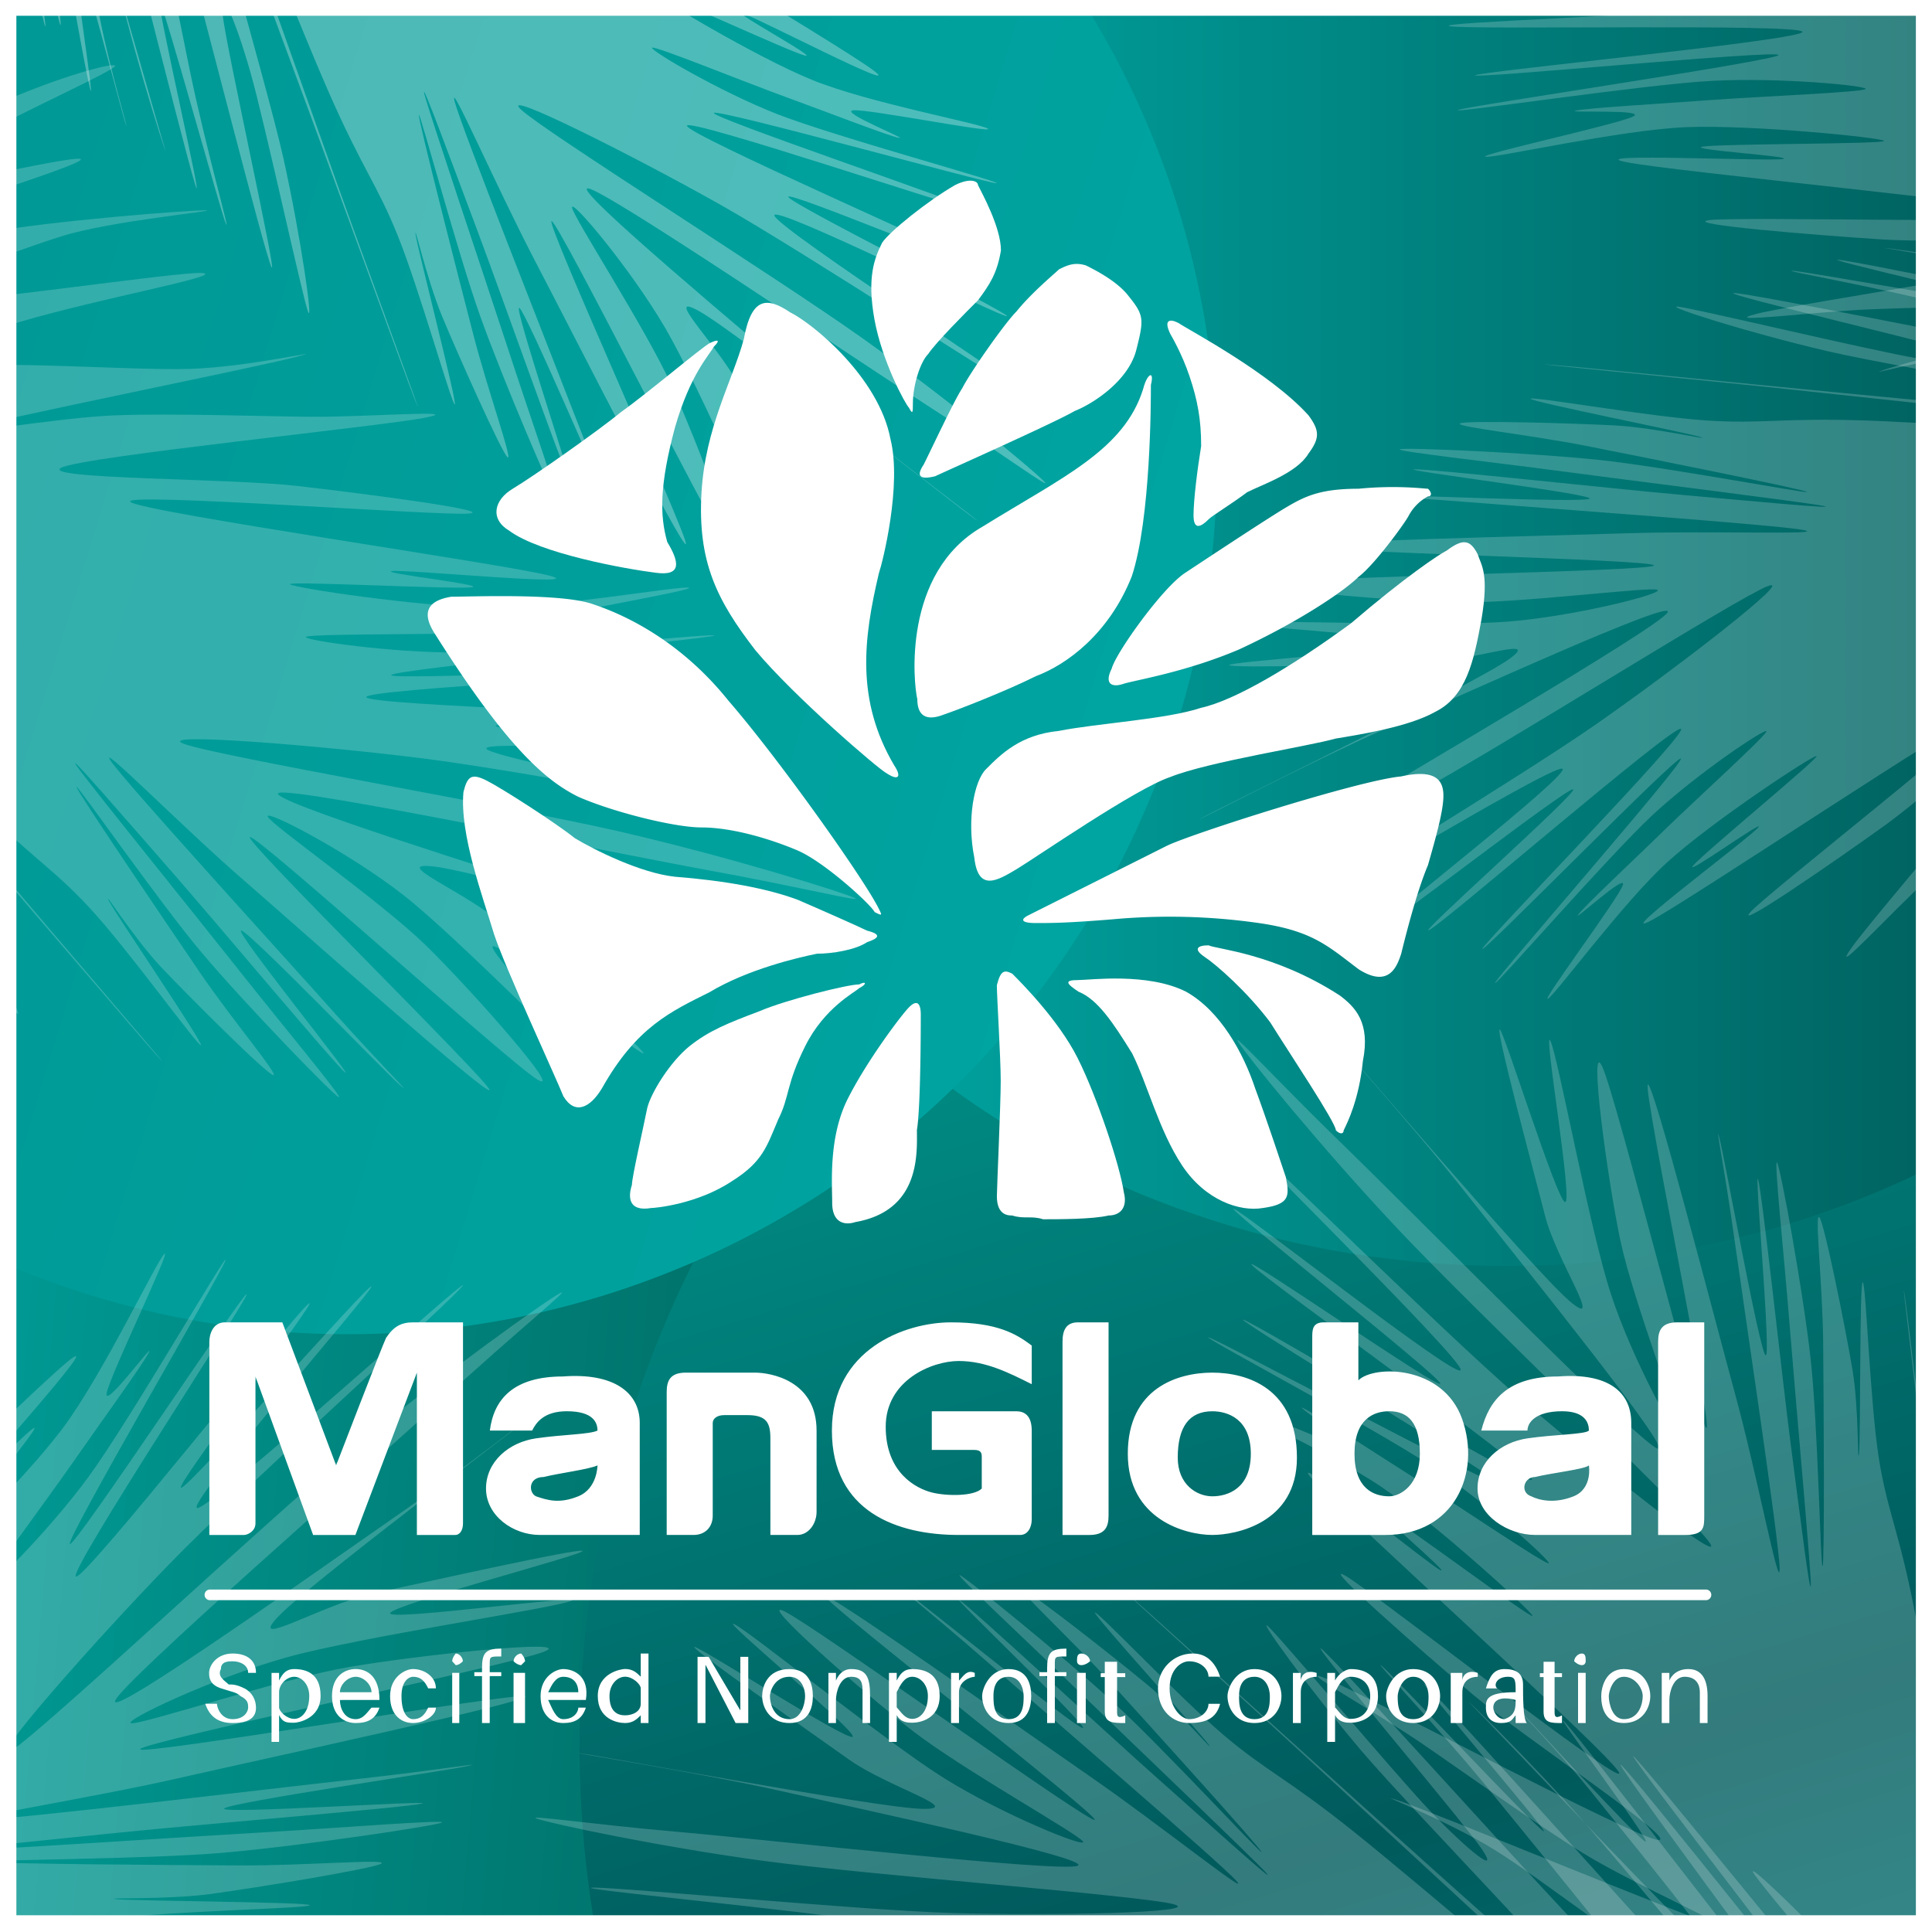 <svg xmlns="http://www.w3.org/2000/svg" width="100" height="100"><defs><linearGradient id="a" x1="-77.096" x2="162.13" y1="51.305" y2="30.848" gradientTransform="matrix(.353 0 0 -.353 0 100.021)" gradientUnits="userSpaceOnUse"><stop offset="0" style="stop-color:#00b4b0;stop-opacity:1"/><stop offset="1" style="stop-color:#005c53;stop-opacity:1"/></linearGradient><linearGradient id="b" x1="442.94" x2="45.418" y1="-617.68" y2="672.61" gradientTransform="matrix(.353 0 0 -.353 0 100.021)" gradientUnits="userSpaceOnUse"><stop offset="0" style="stop-color:#00afa0;stop-opacity:1"/><stop offset=".167" style="stop-color:#005a5c;stop-opacity:1"/><stop offset=".333" style="stop-color:#00b4b0;stop-opacity:1"/><stop offset=".5" style="stop-color:#005a5c;stop-opacity:1"/><stop offset=".667" style="stop-color:#00afa0;stop-opacity:1"/><stop offset=".833" style="stop-color:#005a5c;stop-opacity:1"/><stop offset="1" style="stop-color:#00b4b0;stop-opacity:1"/></linearGradient><linearGradient id="c" x1="-174.96" x2="353.04" y1="220.38" y2="220.38" gradientTransform="matrix(.353 0 0 -.353 0 100.021)" gradientUnits="userSpaceOnUse"><stop offset="0" style="stop-color:#005a58;stop-opacity:1"/><stop offset=".09" style="stop-color:#005a58;stop-opacity:1"/><stop offset=".5" style="stop-color:#00b4b0;stop-opacity:1"/><stop offset=".91" style="stop-color:#005a58;stop-opacity:1"/><stop offset="1" style="stop-color:#005a58;stop-opacity:1"/></linearGradient><linearGradient id="d" x1="-315.07" x2="417.01" y1="327.04" y2="103.71" gradientTransform="matrix(.353 0 0 -.353 0 100.021)" gradientUnits="userSpaceOnUse"><stop offset="0" style="stop-color:#008582;stop-opacity:1"/><stop offset="1" style="stop-color:#00b4b0;stop-opacity:1"/></linearGradient></defs><path d="M0 0h100v100H0z" style="fill:#fff;fill-opacity:1;stroke:none"/><path d="M38.04 64.566c10.73 11.793 9.105 30.739-3.618 42.317-12.727 11.578-31.738 11.406-42.469-.387-10.726-11.793-9.105-30.738 3.621-42.316 12.727-11.578 31.739-11.403 42.465.386Zm0 0" style="stroke:none;fill-rule:evenodd;fill:url(#a)"/><path d="M36.52 64.09c14.492-27.399 48.453-37.863 75.855-23.371 27.398 14.496 37.86 48.457 23.367 75.855-14.492 27.403-48.453 37.864-75.855 23.371C32.488 125.453 22.023 91.488 36.52 64.09Zm0 0" style="stroke:none;fill-rule:evenodd;fill:url(#b)"/><path d="M31.406 22.285c0-23.879 20.848-43.238 46.563-43.238 25.715 0 46.558 19.36 46.558 43.238 0 23.88-20.843 43.238-46.558 43.238S31.406 46.164 31.406 22.285Zm0 0" style="stroke:none;fill-rule:evenodd;fill:url(#c)"/><path d="M4.848 67.09c-23.77-7.254-37.16-32.399-29.907-56.168 7.25-23.77 32.399-37.16 56.168-29.91C54.88-11.734 68.27 13.41 61.016 37.18c-7.25 23.77-32.399 37.16-56.168 29.91Zm0 0" style="stroke:none;fill-rule:evenodd;fill:url(#d)"/><path d="M-37.3 15.203C-33.81 10.926-12.767 3.918-9.103 2.48c3.665-1.44-4.578 2.88-6.21 4.082-1.633 1.211-5.899 3.266-3.586 3.165 2.312-.098 17.117-4.133 17.457-3.747.336.383-13.52 5.067-15.434 6.047-1.91.985 1.16.965 3.96-.148 2.802-1.11 9.692-5.11 12.837-6.516 3.144-1.41 6.195-2.215 6.031-1.933-.16.277-5.176 2.55-7 3.605-1.828 1.05-4.82 2.488-3.957 2.703.863.211 9.969-2.008 9.137-1.425-.836.585-11.535 3.828-14.137 4.921-2.598 1.098-2.973 1.848-1.469 1.657 1.5-.192 6.793-2.145 10.48-2.809 3.692-.668 10.966-1.223 11.661-1.195.695.023-4.984.55-7.484 1.343-2.497.786-8.735 3.067-7.508 3.387 1.222.32 13.96-1.652 14.863-1.48.899.172-5.32 1.297-9.469 2.511-4.148 1.223-14.629 4.399-15.422 4.793-.793.399 6.633-2.023 10.66-2.414 4.028-.39 10.329.157 13.508.067 3.176-.094 7.493-1.149 5.551-.63-1.941.524-15.637 3.259-17.203 3.763-1.566.503 4.8-.622 7.805-.73 3.004-.11 7.547.054 10.222.077 2.68.016 8.008-.394 5.836.043-2.172.442-17.746 2.008-18.859 2.594-1.113.59 8.656.543 12.172.937 3.52.399 10.355 1.293 8.926 1.434-1.43.137-18.2-1.129-17.504-.598.699.54 19.43 3.215 21.683 3.813 2.258.594-7.484-.34-8.156-.238-.672.097 5 .726 4.117.84-.879.113-9.527-.333-9.398-.16.133.179 6.738 1.175 10.18 1.202 3.44.032 10.011-1.136 10.468-1.023.457.113-6.93 1.344-7.73 1.71-.797.36 3.597.34 2.937.45-.66.11-4.394.137-6.902.203-2.504.067-8.094.028-8.129.192-.039.168 4.379.816 7.902.8 3.52-.011 13.805-1.062 13.223-.87-.578.195-16.543 1.745-16.707 2.038-.16.293 15.953-.48 15.738-.289-.215.196-17.222 1.004-17.027 1.438.195.433 17.082.91 18.2 1.164 1.116.25-11.9.016-11.493.332.406.32 14.012 1.371 13.93 1.562-.082.2-14.82-.957-14.418-.386.406.57 17.383 3.738 16.843 3.82-.535.086-14.652-2.64-20.07-3.32-5.414-.68-14.086-1.383-12.422-.758 1.664.625 16.633 3.184 22.407 4.504 5.777 1.328 11.5 3.12 12.253 3.449.754.332-2.765-.547-7.722-1.45-4.957-.902-20.965-4.23-22.016-3.972-1.047.254 11.309 4.09 15.723 5.52 4.414 1.43 12.047 3.351 10.77 3.062-1.282-.281-15.946-4.46-18.442-4.762-2.492-.3 1.668 1.34 3.469 2.946 1.8 1.613 7.41 6.523 7.336 6.722-.079.192-7.371-5.707-7.793-5.543-.418.165 6.05 6.958 5.277 6.512-.777-.441-7.11-6.972-9.93-9.18-2.82-2.199-7.199-4.476-7-4.039.196.434 5.856 4.391 8.18 6.657 2.324 2.265 7.277 7.875 5.762 6.941-1.516-.934-14.453-12.633-14.864-12.543-.41.09 12.446 12.715 12.399 13.09-.05.375-9.426-7.992-12.695-10.832-3.266-2.836-7.672-7.32-6.903-6.191.77 1.132 9.035 10.187 11.528 12.984 2.492 2.793 4.23 4.484 3.433 3.785-.797-.703-7.734-7.89-8.21-8-.473-.11 5.964 7.848 5.366 7.344-.597-.508-6.629-7.715-8.945-10.363-2.32-2.649-5.527-6.36-4.957-5.524.57.84 6.11 7.684 8.371 10.543 2.262 2.863 5.512 6.758 5.203 6.621-.304-.133-4.785-4.75-7.047-7.426-2.261-2.675-6.5-8.789-6.52-8.625-.023.16 4.692 7.118 6.388 9.606 1.695 2.48 4.128 5.355 3.793 5.308-.34-.05-4.399-4.101-5.817-5.605-1.418-1.504-3.039-4.098-2.691-3.418.343.672 4.93 7.41 4.765 7.473-.16.066-3.765-4.953-5.746-7.09-1.976-2.137-2.96-2.531-6.117-5.727-3.152-3.195-12.898-13.902-12.805-13.449.094.453 9.649 11.703 13.375 16.16 3.723 4.461 10.895 12.742 8.965 10.59-1.926-2.148-18.71-21.957-20.535-23.48-1.824-1.52 7.375 10.796 9.594 14.347 2.222 3.555 4.254 7.574 3.722 6.973-.53-.594-5.351-8.43-6.902-10.559-1.55-2.133-3.098-3.738-2.398-2.222.699 1.515 7.238 11.941 6.586 11.32-.649-.621-7.868-11.371-10.489-15.05-2.617-3.677-5.714-8.204-5.226-7.032.492 1.176 6.07 10.598 8.16 14.078 2.09 3.477 4.828 7.242 4.379 6.79-.453-.454-6.692-9.274-7.082-9.505-.39-.222 6.086 9.91 4.738 8.137C-8.73 46.602-17.41 33.55-20.21 29.586c-2.805-3.969-4.91-6.785-3.984-5.004.925 1.777 7.113 11.914 9.539 15.68 2.422 3.761 5.953 8.156 5 6.898-.95-1.258-9.785-13.613-10.711-14.453-.926-.836 3.773 7.059 5.156 9.422 1.379 2.36 3.535 5.23 3.121 4.734-.414-.496-5.152-7.472-5.617-7.715-.465-.242 4.453 8.93 2.832 6.274-1.625-2.656-12.176-21.86-12.57-22.215-.395-.355 10.258 19.676 10.207 20.078-.051.399-10.383-17.738-10.52-17.672-.137.059 9.871 17.965 9.7 18.043-.169.07-8.614-14.422-10.723-17.582-2.114-3.16-2.844-3.203-1.942-1.387.903 1.817 7.243 11.711 7.352 12.286.11.574-4.379-5.211-6.703-8.844-2.32-3.625-10.723-8.652-7.227-12.926Zm0 0" style="stroke:none;fill-rule:evenodd;fill:#fff;fill-opacity:.2"/><path d="M-6.27-32.379c4.086-2.93 23.68-2.61 27.153-2.766 3.472-.152-4.625 1.23-6.32 1.844-1.7.61-5.84 1.153-3.868 1.832 1.973.684 15.524 1.766 15.707 2.25.184.477-12.742.332-14.617.637-1.87.305.723 1.312 3.38 1.184 2.651-.13 9.526-1.66 12.554-1.957 3.023-.301 5.804-.047 5.593.168-.21.21-5.039.714-6.859 1.109-1.82.398-4.726.781-4.055 1.273.668.496 8.934 1.41 8.075 1.696-.856.277-10.735-.192-13.22-.012-2.483.18-3 .777-1.683 1.094 1.32.316 6.297.222 9.582.812 3.29.598 9.563 2.504 10.141 2.762.582.254-4.344-1.137-6.66-1.219-2.317-.082-8.18.02-7.23.738.945.715 12.202 3.09 12.913 3.555.711.469-4.824-.535-8.644-.758-3.82-.218-13.5-.68-14.274-.566-.773.117 6.13.281 9.625 1.25 3.5.973 8.66 3.617 11.364 4.59 2.699.972 6.617 1.406 4.843 1.258-1.773-.149-14.042-2.114-15.496-2.157-1.457-.039 4.207 1.016 6.77 1.914 2.562.903 6.344 2.586 8.594 3.5 2.25.914 6.847 2.301 4.902 2-1.945-.304-15.484-4.02-16.582-3.828-1.094.196 7.148 3.422 10.008 4.977C38.28-3.645 43.8-.492 42.562-.836c-1.242-.348-15.03-7.18-14.59-6.434.446.747 15.512 9.594 17.25 10.922 1.743 1.32-6.214-2.836-6.804-2.965-.594-.125 4.016 2.375 3.242 2.188-.77-.184-7.937-3.512-7.875-3.297.063.211 5.36 3.383 8.254 4.559 2.89 1.183 8.742 2.261 9.094 2.523.355.266-6.2-1.027-6.969-.95-.766.08 2.941 1.54 2.356 1.423-.586-.117-3.739-1.344-5.872-2.121-2.125-.774-6.824-2.684-6.898-2.54-.078.15 3.473 2.25 6.441 3.419 2.97 1.168 11.914 3.597 11.375 3.59-.539-.008-14.406-3.864-14.617-3.637-.215.226 13.567 4.883 13.332 4.996-.23.11-14.773-4.809-14.726-4.328.05.484 14.144 6.597 15.02 7.215.874.613-10.028-3.97-9.77-3.528.258.438 11.437 6 11.316 6.164-.121.164-12.23-5.886-12.039-5.203.188.688 13.645 9.41 13.172 9.313-.477-.102-11.645-7.446-16.024-9.91-4.382-2.47-11.5-6.047-10.261-4.891 1.234 1.156 13.16 8.625 17.668 11.832 4.515 3.207 8.855 6.84 9.402 7.41.547.574-2.18-1.445-6.117-3.977C43.988 18.41 31.39 9.852 30.438 9.75c-.954-.105 8.433 7.71 11.769 10.563 3.34 2.855 9.258 7.25 8.254 6.55-1-.699-12.238-9.625-14.262-10.75-2.02-1.125 1.051 1.84 2.137 3.992 1.086 2.149 4.5 8.743 4.383 8.903-.117.164-4.688-7.942-5.082-7.93-.395.02 3.242 8.707 2.707 8.024-.54-.688-4.13-9.079-5.918-12.137-1.79-3.059-4.867-6.711-4.817-6.227.047.485 3.762 6.18 5.114 9.133 1.351 2.95 4.027 9.996 3.004 8.59-1.032-1.402-8.805-16.965-9.176-17.016-.371-.05 7.094 16.371 6.953 16.715-.145.344-5.813-10.828-7.805-14.644-1.996-3.82-4.512-9.602-4.164-8.258.348 1.344 4.89 12.8 6.246 16.324 1.356 3.516 2.367 5.723 1.883 4.781-.484-.937-4.41-10.164-4.781-10.425-.371-.266 2.93 9.527 2.562 8.843-.37-.683-3.527-9.625-4.773-12.941-1.246-3.317-2.957-7.953-2.703-6.957.258.988 3.097 9.418 4.242 12.918 1.14 3.504 2.84 8.328 2.617 8.097-.223-.23-2.765-6.164-3.957-9.488C23.68 13.082 21.742 5.8 21.68 5.945c-.063.153 2.05 8.407 2.816 11.36.766 2.953 2.05 6.527 1.781 6.367-.273-.164-2.613-5.406-3.406-7.328-.793-1.918-1.465-4.946-1.355-4.18.113.762 2.175 8.762 2.023 8.77-.156.003-1.852-6.02-2.95-8.735-1.093-2.71-1.82-3.418-3.624-7.543-1.805-4.125-7.156-17.66-7.2-17.195-.038.465 5.008 14.465 6.954 19.988 1.945 5.528 5.781 15.88 4.73 13.168-1.054-2.707-9.906-27.344-11.035-29.414-1.129-2.074 3.332 12.832 4.254 16.985.922 4.156 1.559 8.69 1.273 7.94-.285-.753-2.257-9.886-2.996-12.448-.734-2.567-1.61-4.63-1.425-2.938.183 1.688 2.906 13.887 2.527 13.07C13.664 13 10.453.267 9.227-4.145c-1.223-4.41-2.625-9.789-2.528-8.496.102 1.29 2.285 12.204 3.117 16.243.832 4.039 2.137 8.562 1.875 7.98C11.434 11 8.531.442 8.266.09c-.27-.348 2.48 11.55 1.816 9.394-.66-2.156-4.492-17.59-5.793-22.336-1.305-4.742-2.324-8.152-2.02-6.136.305 2.02 2.813 13.82 3.852 18.242 1.035 4.426 2.836 9.828 2.371 8.3-.465-1.527-4.61-16.343-5.164-17.46C2.77-11.02 4.621-1.867 5.152.859 5.687 3.586 6.738 7.07 6.52 6.453c-.22-.617-2.344-8.898-2.672-9.285-.328-.387 1.367 10.062.71 6.969-.66-3.094-4.425-25.059-4.66-25.532C-.34-21.867 3.29.925 3.137 1.293c-.149.367-4.012-20.496-4.145-20.484-.129.011 3.52 20.55 3.356 20.562-.164.02-3.407-16.723-4.34-20.46-.938-3.743-1.54-4.028-1.266-1.985C-2.984-19.027-.28-7.402-.344-6.816c-.062.586-2.297-6.473-3.285-10.73-.988-4.263-6.726-11.9-2.64-14.833Zm0 0" style="stroke:none;fill-rule:evenodd;fill:#fff;fill-opacity:.302"/><path d="M114.434 125.23c-5.282 1.61-26.664-4.265-30.512-5.105-3.844-.844 5.406.152 7.433.059 2.028-.098 6.715.566 4.739-.637-1.973-1.203-16.524-6.082-16.59-6.59-.067-.508 14.05 3.305 16.187 3.55 2.137.247-.43-1.445-3.375-2.077-2.945-.633-10.894-1.14-14.293-1.72-3.394-.577-6.375-1.605-6.085-1.75.289-.14 5.718.759 7.824.9 2.105.144 5.39.613 4.793-.047-.602-.657-9.403-3.876-8.387-3.899 1.016-.02 11.71 3.234 14.484 3.77 2.77.535 3.5.12 2.141-.555-1.356-.676-6.836-2-10.273-3.496-3.438-1.496-9.79-5.082-10.356-5.488-.562-.407 4.453 2.308 6.969 3.043 2.515.734 8.965 2.308 8.125 1.359-.84-.945-12.524-6.39-13.176-7.035-.652-.64 5.14 1.883 9.266 3.175 4.125 1.297 14.601 4.481 15.484 4.594.879.114-6.637-2.004-10.203-3.918-3.567-1.914-8.5-5.879-11.192-7.566-2.69-1.692-6.867-3.215-4.96-2.57 1.906.648 14.808 5.992 16.386 6.445 1.586.45-4.336-2.152-6.89-3.734-2.559-1.579-6.246-4.243-8.457-5.75-2.211-1.504-6.871-4.126-4.82-3.282 2.05.84 15.863 8.2 17.113 8.328 1.254.133-6.891-5.261-9.598-7.546-2.703-2.286-7.883-6.833-6.617-6.153 1.265.68 14.496 11.059 14.215 10.227-.282-.832-14.36-13.477-15.903-15.223-1.543-1.75 6.031 4.441 6.649 4.734.613.29-3.754-3.386-2.957-2.992.793.395 7.734 5.574 7.726 5.36-.015-.22-4.949-4.723-7.793-6.66-2.844-1.938-8.957-4.622-9.27-4.97-.316-.347 6.509 2.735 7.372 2.88.863.144-2.797-2.29-2.188-2.012.61.277 3.73 2.332 5.848 3.672 2.117 1.336 6.742 4.476 6.867 4.36.121-.114-3.191-3.11-6.125-5.06-2.93-1.949-12.062-6.788-11.472-6.628.585.16 14.718 7.746 15.015 7.593.293-.152-13.523-8.472-13.238-8.511.285-.04 14.87 8.746 14.95 8.277.073-.469-13.688-10.262-14.478-11.09-.792-.828 9.899 6.602 9.735 6.113-.164-.488-10.883-8.93-10.707-9.043.18-.12 11.781 9.04 11.765 8.336-.02-.699-12.367-12.77-11.875-12.543.497.23 10.711 10.348 14.833 13.922 4.124 3.578 10.94 8.985 9.902 7.54-1.031-1.446-12.05-11.891-16.113-16.204-4.063-4.316-7.825-8.984-8.262-9.68-.445-.699 1.992 1.989 5.605 5.497 3.618 3.508 15.075 15.18 16.09 15.547 1.012.37-7.125-9.688-9.996-13.332-2.875-3.645-8.152-9.48-7.246-8.536.902.946 10.77 12.575 12.676 14.215 1.902 1.64-.645-2.039-1.242-4.379-.602-2.343-2.536-9.543-2.36-9.664.172-.12 2.95 8.844 3.39 8.938.438.097-1.16-9.145-.76-8.348.394.8 2.026 9.75 3.148 13.152 1.12 3.403 3.492 7.727 3.57 7.254.078-.468-2.426-6.906-3.098-10.082-.672-3.18-1.668-10.593-.93-8.976.743 1.62 4.985 18.539 5.38 18.691.394.153-3.278-17.488-3.028-17.773.254-.285 3.39 11.886 4.531 16.058 1.137 4.176 2.305 10.36 2.293 8.989-.015-1.368-1.843-13.493-2.363-17.204-.52-3.707-1.02-6.082-.75-5.054.273 1.023 2.043 10.86 2.379 11.215.332.355-.598-9.836-.379-9.09.219.75 1.223 10.101 1.672 13.59.457 3.488 1.058 8.359 1.055 7.347-.012-1.015-.809-9.785-1.098-13.418-.29-3.636-.828-8.683-.649-8.402.184.285 1.34 6.617 1.73 10.098.392 3.48.517 10.918.626 10.793.11-.121.059-8.524.031-11.536-.027-3.007-.453-6.746-.203-6.523.254.23 1.379 5.855 1.719 7.895.344 2.039.25 5.093.34 4.34.086-.755.02-8.903.191-8.868.172.04.375 6.215.832 9.09.457 2.879 1.059 3.754 1.899 8.164.843 4.41 2.992 18.73 3.164 18.3.175-.429-1.508-15.093-2.125-20.87-.614-5.778-1.973-16.649-1.567-13.79.41 2.86 3.344 28.66 4.012 30.938.668 2.281-.129-13.074.008-17.261.129-4.188.672-8.657.781-7.868.11.793-.238 9.985-.137 12.618.102 2.632.496 4.832.758 3.183.266-1.648.629-13.953.82-13.074.196.879.22 13.824.348 18.34.129 4.515.188 10 .434 8.754.246-1.25.851-12.188 1.046-16.239.2-4.054.016-8.703.137-8.078.125.625.406 11.43.606 11.836.195.406.449-11.62.582-9.394.133 2.226.093 17.898.218 22.754.122 4.855.305 8.37.524 6.378.223-1.996.715-13.863.793-18.34.078-4.476-.41-10.093-.32-8.519.09 1.578.562 16.762.863 17.973.305 1.21.793-7.969.957-10.696.168-2.73-.031-6.316.035-5.675.07.644.129 9.082.383 9.539.25.457 1.262-9.899 1.137-6.79-.133 3.11-2.04 24.938-1.91 25.454.128.515 2.417-22.059 2.68-22.364.269-.304-1.231 20.516-1.083 20.54.148.027 1.785-20.422 1.973-20.391.183.031-.864 16.777-.864 20.578-.003 3.8.582 4.242.84 2.23.262-2.011.496-13.761.727-14.3.226-.54.738 6.77.652 11.078-.09 4.305 4.102 13.156-1.183 14.765Zm0 0" style="stroke:none;fill-rule:evenodd;fill:#fff;fill-opacity:.2"/><path d="M107.883 116.754c-2.25 4.5-19.746 13.344-22.746 15.098-3.004 1.753 3.523-3.243 4.738-4.575 1.219-1.332 4.629-3.742 2.566-3.425-2.062.316-14.562 5.668-14.945 5.328-.387-.34 11.121-6.23 12.633-7.375 1.52-1.14-1.246-.825-3.535.527-2.29 1.352-7.664 5.906-10.203 7.578-2.536 1.676-5.114 2.75-5.028 2.461.086-.285 4.13-2.98 5.555-4.18 1.426-1.199 3.82-2.89 2.996-3.015-.824-.125-8.566 2.91-7.937 2.265.625-.648 9.593-4.832 11.707-6.148 2.113-1.316 2.293-2.086.98-1.754-1.316.332-5.676 2.738-8.863 3.742-3.188 1.004-9.63 2.242-10.258 2.285-.633.043 4.375-1.02 6.46-2.027 2.087-1.008 7.231-3.828 6.06-4.02-1.172-.195-12.243 2.95-13.09 2.868-.844-.082 4.523-1.774 8.007-3.356 3.48-1.586 12.262-5.687 12.895-6.148.633-.465-5.555 2.61-9.102 3.379-3.55.765-9.347.836-12.191 1.23-2.848.395-6.516 1.836-4.875 1.14 1.64-.695 13.414-4.667 14.719-5.312 1.304-.64-4.196 1.07-6.883 1.465-2.688.395-6.816.668-9.234.906-2.418.235-7.133 1.153-5.274.512 1.867-.637 15.578-3.656 16.461-4.336.879-.68-7.918.305-11.176.258-3.25-.047-9.61-.266-8.343-.54 1.257-.272 16.644-.644 15.902-1.1-.738-.454-18.192-1.262-20.352-1.626-2.16-.363 6.817-.39 7.403-.55.586-.164-4.657-.23-3.89-.426.769-.195 8.663-.59 8.507-.75-.152-.156-6.32-.492-9.426-.192-3.113.301-8.793 2.07-9.226 2.004-.438-.066 5.964-1.976 6.613-2.406.64-.426-3.317.012-2.746-.16.57-.168 3.933-.555 6.18-.86 2.242-.304 7.292-.8 7.292-.964 0-.168-4.125-.371-7.297-.024-3.171.352-12.222 2.364-11.738 2.121.485-.246 14.547-3.289 14.633-3.59.082-.3-14.285 1.997-14.129 1.79.152-.207 15.317-2.63 15.047-3.032-.266-.402-15.594.75-16.652.614-1.059-.133 10.722-1.16 10.293-1.43-.434-.266-12.922.016-12.887-.184.031-.199 13.566-.488 13.078-1.007-.488-.516-16.46-1.97-15.992-2.102.469-.133 13.77 1.164 18.797 1.309 5.027.14 12.992-.008 11.36-.457-1.638-.45-15.669-1.5-21.153-2.235-5.489-.738-11.02-1.93-11.774-2.183-.75-.25 2.61.265 7.266.671 4.66.407 19.797 2.11 20.687 1.758.895-.351-11.054-2.898-15.336-3.867-4.28-.969-11.57-2.105-10.355-1.95 1.211.153 15.316 2.813 17.629 2.868 2.312.055-1.785-1.14-3.75-2.54-1.961-1.394-8.05-5.636-8.027-5.835.027-.2 7.847 4.848 8.195 4.648.34-.199-6.926-6.195-6.133-5.835.793.359 7.875 6.109 10.887 7.984 3.008 1.875 7.433 3.668 7.168 3.266-.274-.407-6.211-3.715-8.781-5.7-2.575-1.984-8.223-6.968-6.66-6.207 1.566.766 15.695 10.914 16.046 10.79.348-.13-13.902-11.184-13.937-11.56-.035-.37 10.183 6.88 13.726 9.329 3.54 2.45 8.461 6.394 7.532 5.367-.938-1.027-10.293-9.05-13.13-11.535-2.84-2.48-4.761-3.965-3.894-3.356.863.606 8.633 6.938 9.086 7 .453.059-7.031-7.066-6.383-6.632.64.433 7.598 6.875 10.25 9.23 2.645 2.352 6.32 5.66 5.63 4.898-.688-.761-7.126-6.894-9.77-9.46-2.641-2.567-6.395-6.047-6.086-5.946.3.102 5.316 4.168 7.918 6.555 2.601 2.387 7.71 7.934 7.695 7.773-.012-.164-5.727-6.484-7.781-8.738-2.051-2.258-4.852-4.82-4.54-4.808.317.015 4.829 3.57 6.426 4.898 1.598 1.328 3.602 3.695 3.149 3.07-.457-.625-6.008-6.742-5.875-6.82.133-.078 4.441 4.465 6.676 6.355 2.234 1.891 3.207 2.18 6.722 4.989 3.516 2.808 14.563 12.297 14.38 11.863-.18-.43-11.165-10.469-15.462-14.453-4.297-3.98-12.508-11.356-10.316-9.45 2.187 1.907 21.496 19.587 23.46 20.895 1.966 1.305-8.921-9.805-11.675-13.05-2.746-3.247-5.426-6.965-4.824-6.434.605.531 6.605 7.695 8.449 9.62 1.848 1.927 3.578 3.345 2.633 1.934-.95-1.41-9.043-10.933-8.324-10.39.718.543 9.488 10.316 12.625 13.648 3.14 3.332 6.882 7.442 6.195 6.344-.688-1.098-7.703-9.738-10.32-12.926-2.618-3.183-5.883-6.586-5.38-6.187.505.398 7.985 8.386 8.387 8.57.399.184-7.578-9.062-5.988-7.46 1.594 1.597 12.172 13.468 15.531 17.062 3.364 3.593 5.856 6.132 4.649 4.492-1.211-1.645-8.926-10.922-11.906-14.352-2.977-3.433-7.086-7.375-5.965-6.238 1.125 1.133 11.691 12.316 12.707 13.043 1.011.73-4.895-6.512-6.633-8.676-1.742-2.164-4.293-4.754-3.813-4.312.477.445 6.22 6.785 6.688 6.972.469.192-5.898-8.265-3.875-5.836 2.027 2.43 15.586 20.114 16.016 20.422.43.309-13.399-18.172-13.438-18.566-.035-.395 13.102 16.27 13.211 16.195.11-.07-12.684-16.543-12.547-16.633.137-.093 10.805 13.211 13.375 16.086 2.57 2.875 3.235 2.848 2.04 1.164-1.196-1.683-8.997-10.71-9.216-11.257-.218-.551 5.047 4.656 7.903 7.964 2.86 3.313 11.496 7.399 9.246 11.895ZM-49.73 115.555c-1.997-5.227 3.906-26.207 4.726-29.985.816-3.777.004 5.32.184 7.32s-.414 6.606.875 4.676c1.293-1.93 6.3-16.191 6.87-16.25.571-.062-3.253 13.797-3.452 15.895-.207 2.102 1.609-.402 2.226-3.293.614-2.89.918-10.719 1.453-14.055.54-3.34 1.598-6.258 1.766-5.972.172.289-.66 5.625-.75 7.695-.086 2.07-.504 5.3.219 4.723.722-.582 4.054-9.207 4.113-8.207.055 1-3.254 11.492-3.762 14.21-.508 2.723-.015 3.446.7 2.122.714-1.325 2.023-6.707 3.593-10.075 1.574-3.363 5.399-9.574 5.84-10.12.442-.552-2.453 4.35-3.2 6.82-.741 2.464-2.296 8.8-1.257 7.984 1.04-.816 6.785-12.25 7.488-12.883.703-.633-1.945 5.04-3.265 9.082-1.32 4.047-4.559 14.324-4.657 15.192-.097.863 2.036-6.512 4.075-10 2.035-3.485 6.34-8.29 8.152-10.914 1.813-2.63 3.39-6.723 2.727-4.856-.66 1.867-6.254 14.504-6.707 16.055-.457 1.554 2.277-4.239 3.972-6.739 1.696-2.496 4.574-6.09 6.2-8.25 1.62-2.156 4.417-6.71 3.539-4.703-.88 2.008-8.711 15.512-8.817 16.746-.101 1.23 5.703-6.718 8.188-9.351 2.484-2.629 7.437-7.672 6.714-6.434-.722 1.239-11.98 14.125-11.05 13.86.93-.266 14.71-13.957 16.629-15.453 1.918-1.497-4.809 5.878-5.114 6.48-.308.602 3.688-3.645 3.27-2.871-.418.777-6.024 7.543-5.778 7.535.243-.008 5.153-4.805 7.243-7.582 2.09-2.773 4.91-8.758 5.293-9.062.382-.305-2.864 6.375-2.996 7.222-.137.852 2.48-2.722 2.19-2.125-.292.598-2.503 3.64-3.94 5.707-1.438 2.07-4.82 6.578-4.688 6.703.137.121 3.402-3.097 5.5-5.96 2.098-2.864 7.25-11.794 7.09-11.212-.164.579-8.242 14.391-8.059 14.688.184.293 9.098-13.207 9.153-12.926.05.281-9.36 14.528-8.829 14.613.532.082 11.106-13.343 12.016-14.109.906-.766-7.113 9.66-6.566 9.508.547-.152 9.699-10.598 9.84-10.422.136.176-9.797 11.484-9.008 11.473.789-.008 13.984-12.004 13.742-11.524-.242.485-11.305 10.41-15.195 14.422C4.87 84.965-.992 91.602.602 90.602c1.593-1 13-11.707 17.726-15.653 4.727-3.941 9.863-7.578 10.637-8.004.77-.425-2.18 1.934-6.012 5.45C19.121 75.906 6.348 87.03 5.965 88.023c-.383.997 10.683-6.878 14.695-9.66 4.016-2.781 10.418-7.898 9.383-7.02-1.035.88-13.816 10.434-15.602 12.29-1.785 1.855 2.278-.606 4.899-1.164 2.617-.559 10.672-2.364 10.812-2.192.145.172-9.867 2.79-9.96 3.22-.098.429 10.277-1.017 9.386-.638-.89.383-10.926 1.864-14.723 2.922-3.796 1.055-8.597 3.332-8.062 3.414.535.086 7.707-2.293 11.27-2.91 3.558-.617 11.886-1.496 10.085-.789-1.8.707-20.734 4.652-20.894 5.04-.16.382 19.61-2.985 19.941-2.735.332.25-13.289 3.176-17.957 4.238C4.57 93.102-2.363 94.164-.82 94.172c1.543.008 15.152-1.629 19.32-2.09 4.164-.457 6.824-.918 5.676-.664-1.149.25-12.176 1.86-12.567 2.184-.386.324 11.075-.45 10.235-.247-.84.204-11.348 1.063-15.266 1.461-3.918.403-9.387.926-8.246.934 1.14.008 11.004-.66 15.094-.895 4.09-.234 9.758-.695 9.445-.52-.312.173-7.41 1.228-11.324 1.563-3.91.34-12.293.356-12.152.465.144.11 9.617.176 13.011.192 3.39.015 7.594-.352 7.348-.106-.25.246-6.555 1.274-8.84 1.582-2.289.309-5.738.176-4.887.27.856.097 10.043.144 10.004.312-.035.168-6.992.29-10.218.696-3.231.41-4.2.988-9.145 1.757-4.945.774-21.016 2.692-20.527 2.868.492.175 16.972-1.282 23.464-1.809 6.493-.527 18.707-1.71 15.497-1.352-3.211.364-32.207 2.899-34.754 3.524-2.547.629 14.742.055 19.468.242 4.727.188 9.786.79 8.895.883-.887.094-11.266-.375-14.23-.309-2.965.067-5.43.422-3.563.703 1.867.282 15.754.809 14.77.989-.985.18-15.583.023-20.672.09-5.086.066-11.27.046-9.852.304 1.414.262 13.77 1.008 18.344 1.258 4.578.25 9.816.133 9.113.246-.703.113-12.871.238-13.324.43-.453.187 13.121.605 10.613.703-2.508.102-20.183-.156-25.652-.098-5.473.055-9.43.188-7.172.43 2.254.246 15.656.894 20.703 1.031 5.05.14 11.367-.265 9.594-.199-1.774.07-18.88.324-20.235.605-1.355.282 9.012.887 12.094 1.09 3.082.2 7.121.055 6.399.114-.723.062-10.23 0-10.739.242-.507.242 11.203 1.383 7.692 1.215-3.512-.172-28.192-2.348-28.766-2.23-.578.12 24.953 2.683 25.305 2.948.355.266-23.172-1.496-23.195-1.351-.024.144 23.09 2.039 23.058 2.222-.027.18-18.945-1.078-23.23-1.132-4.29-.055-4.766.511-2.489.797 2.278.285 15.54.675 16.153.91.613.234-7.61.636-12.47.488-4.862-.145-14.698 3.863-16.69-1.363ZM150.496 19.793c-3.281 4.437-23.96 12.45-27.55 14.066-3.59 1.614 4.433-3.093 6.007-4.379 1.574-1.285 5.73-3.543 3.43-3.332-2.309.207-16.903 4.957-17.258 4.59-.352-.367 13.258-5.718 15.121-6.793 1.863-1.074-1.207-.906-3.945.34-2.746 1.246-9.438 5.574-12.508 7.133-3.074 1.559-6.078 2.508-5.93 2.219.149-.285 5.047-2.797 6.817-3.938 1.773-1.137 4.695-2.719 3.824-2.89-.875-.172-9.863 2.48-9.059 1.863.805-.621 11.336-4.379 13.883-5.598 2.543-1.222 2.879-1.988 1.387-1.722-1.492.265-6.68 2.464-10.332 3.308-3.656.848-10.895 1.75-11.59 1.758-.7.008 4.95-.797 7.406-1.703 2.461-.91 8.582-3.488 7.344-3.75-1.242-.254-13.871 2.324-14.777 2.2-.907-.13 5.25-1.552 9.332-2.966 4.086-1.418 14.402-5.101 15.175-5.535.774-.434-6.527 2.344-10.53 2.93-4.005.586-10.325.34-13.493.586-3.168.246-7.434 1.508-5.52.894 1.918-.62 15.465-4.008 17.004-4.586 1.54-.578-4.761.852-7.761 1.106-2.993.254-7.54.308-10.215.418-2.672.11-7.977.777-5.832.23 2.148-.543 17.629-2.86 18.715-3.496 1.082-.644-8.676-.125-12.204-.351-3.53-.227-10.406-.79-8.984-1 1.418-.211 18.23.25 17.512-.25-.723-.504-19.563-2.274-21.844-2.762-2.281-.48 7.492-.02 8.16-.153.668-.136-5.027-.484-4.152-.64.871-.156 9.527-.13 9.39-.3-.136-.165-6.78-.84-10.222-.708-3.438.137-9.945 1.621-10.406 1.531-.465-.093 6.855-1.683 7.636-2.082.782-.398-3.609-.168-2.953-.308.656-.141 4.383-.352 6.88-.54 2.503-.183 8.081-.413 8.112-.581.036-.168-4.414-.602-7.93-.418-3.515.18-13.738 1.73-13.163 1.507.566-.218 16.437-2.543 16.582-2.84.148-.3-15.907 1.247-15.703 1.047.207-.203 17.156-1.836 16.937-2.257-.215-.422-17.105-.09-18.234-.282C73.93 1.16 86.94.766 86.52.47c-.422-.297-14.06-.692-13.989-.89.07-.2 14.852.245 14.418-.31-.43-.55-17.543-2.89-17.008-3 .532-.109 14.766 1.93 20.207 2.348 5.442.418 14.133.703 12.446.156-1.696-.543-16.766-2.375-22.602-3.418C74.16-5.69 68.36-7.203 67.59-7.5c-.77-.297 2.789.414 7.781 1.078 4.996.66 21.149 3.215 22.18 2.91 1.039-.312-11.489-3.543-15.969-4.761-4.477-1.215-12.191-2.762-10.902-2.543 1.289.222 16.136 3.691 18.648 3.87 2.508.184-1.73-1.253-3.605-2.777-1.88-1.523-7.72-6.156-7.653-6.355.067-.2 7.637 5.34 8.051 5.156.406-.18-6.383-6.656-5.586-6.25.793.406 7.438 6.625 10.36 8.688 2.925 2.066 7.41 4.132 7.19 3.703-.218-.426-6.065-4.106-8.495-6.254-2.43-2.152-7.649-7.52-6.086-6.656 1.558.859 15.043 11.921 15.45 11.812.405-.11-13.048-12.101-13.016-12.476.03-.383 9.8 7.527 13.203 10.203 3.394 2.68 8.015 6.945 7.191 5.855-.824-1.094-9.516-9.742-12.14-12.414-2.626-2.672-4.442-4.281-3.614-3.617.828.664 8.11 7.512 8.59 7.594.477.09-6.34-7.547-5.719-7.07.621.472 7 7.382 9.442 9.913 2.437 2.532 5.824 6.086 5.214 5.278-.609-.809-6.472-7.38-8.87-10.13-2.4-2.745-5.833-6.476-5.52-6.359.312.122 5.012 4.516 7.398 7.082 2.39 2.56 6.918 8.465 6.934 8.297.012-.164-5.031-6.882-6.848-9.285-1.812-2.398-4.383-5.152-4.043-5.12.34.034 4.59 3.886 6.078 5.316 1.489 1.437 3.235 3.945 2.856 3.289-.375-.66-5.281-7.168-5.125-7.239.16-.07 4.004 4.77 6.082 6.809 2.082 2.039 3.082 2.383 6.39 5.426 3.305 3.039 13.555 13.261 13.438 12.812-.117-.45-10.203-11.223-14.137-15.5-3.933-4.273-11.5-12.195-9.468-10.144 2.027 2.054 19.753 21.035 21.648 22.468 1.894 1.43-7.89-10.43-10.281-13.87-2.387-3.442-4.614-7.36-4.051-6.786.559.57 5.75 8.16 7.402 10.219 1.653 2.05 3.274 3.582 2.504 2.101-.77-1.484-7.805-11.582-7.129-10.992.684.59 8.41 10.977 11.203 14.528 2.797 3.55 6.106 7.921 5.563 6.77-.547-1.145-6.574-10.294-8.832-13.669-2.254-3.37-5.168-6.996-4.695-6.566.472.43 7.125 8.937 7.527 9.144.402.211-6.555-9.601-5.125-7.894 1.437 1.71 10.738 14.328 13.73 18.152 2.989 3.828 5.23 6.54 4.22 4.809-1.009-1.73-7.684-11.559-10.286-15.203-2.606-3.641-6.344-7.864-5.332-6.649 1.012 1.211 10.43 13.125 11.398 13.918.965.793-4.109-6.867-5.601-9.16-1.492-2.29-3.79-5.055-3.352-4.578.442.476 5.508 7.219 5.985 7.433.476.22-4.88-8.703-3.13-6.128 1.747 2.574 13.22 21.246 13.63 21.585.406.332-11.2-19.164-11.168-19.562.035-.402 11.23 17.21 11.363 17.144.133-.07-10.73-17.472-10.563-17.554.168-.086 9.301 13.984 11.563 17.043 2.262 3.054 2.992 3.062 2.008 1.293-.989-1.774-7.805-11.352-7.938-11.922-.136-.567 4.625 5 7.117 8.508 2.497 3.515 11.133 8.129 7.848 12.57Zm0 0" style="stroke:none;fill-rule:evenodd;fill:#fff;fill-opacity:.2"/><path d="M140.188 16.883c.87 4.953-7.915 22.48-9.282 25.676-1.367 3.195.895-4.704 1.082-6.5.184-1.793 1.489-5.762.024-4.278-1.473 1.485-8.32 13.227-8.836 13.184-.512-.047 5.222-11.633 5.758-13.453.539-1.82-1.493.082-2.528 2.531-1.035 2.45-2.64 9.309-3.68 12.164-1.042 2.855-2.476 5.254-2.574 4.973-.101-.285 1.54-4.856 1.973-6.668.43-1.813 1.348-4.598.613-4.203-.738.386-5.152 7.437-5.031 6.543.121-.895 4.828-9.594 5.742-11.91.914-2.317.602-3.04-.258-1.993-.855 1.051-2.925 5.578-4.886 8.285-1.965 2.703-6.399 7.536-6.883 7.946-.484.41 2.906-3.426 3.984-5.48 1.078-2.052 3.528-7.38 2.469-6.837-1.055.543-8.074 9.66-8.8 10.102-.731.433 2.573-4.117 4.429-7.465 1.855-3.348 6.465-11.875 6.695-12.621.235-.75-2.906 5.402-5.297 8.133-2.394 2.734-7.011 6.242-9.062 8.254-2.047 2.011-4.14 5.355-3.235 3.82.903-1.54 7.997-11.742 8.66-13.035.669-1.293-2.738 3.355-4.66 5.277-1.921 1.914-5.074 4.594-6.878 6.223-1.797 1.633-5.043 5.176-3.926 3.554 1.12-1.625 10.336-12.214 10.636-13.285.305-1.074-6.18 4.961-8.82 6.86-2.644 1.902-7.875 5.511-7.027 4.539.847-.969 12.988-10.434 12.12-10.36-.866.078-15.366 9.825-17.315 10.82-1.954.993 5.242-4.374 5.617-4.855.375-.48-3.875 2.594-3.375 1.977.5-.614 6.601-5.633 6.386-5.668-.218-.035-5.37 3.367-7.687 5.46-2.316 2.094-5.828 6.9-6.219 7.102-.39.207 3.613-5.14 3.875-5.867.266-.726-2.656 1.98-2.297 1.504.36-.477 2.832-2.789 4.453-4.367 1.622-1.586 5.38-4.988 5.282-5.121-.102-.133-3.532 2.156-5.875 4.324-2.336 2.172-8.41 9.18-8.168 8.695.242-.48 9.726-11.308 9.617-11.597-.113-.29-10.281 10.109-10.281 9.851 0-.258 10.738-11.234 10.28-11.394-.452-.168-12.077 9.886-13.01 10.406-.93.527 7.925-7.316 7.417-7.274-.508.04-10.37 7.708-10.465 7.528-.09-.184 10.606-8.473 9.91-8.598-.699-.129-14.398 8.219-14.101 7.832.297-.383 11.758-7.265 15.879-10.144 4.12-2.875 10.433-7.743 8.851-7.13-1.574.614-13.472 8.126-18.32 10.802-4.848 2.675-10.004 5.015-10.754 5.257-.754.246 2.25-1.336 6.23-3.789C72.63 40.164 85.8 32.52 86.31 31.703c.507-.812-10.61 4.258-14.621 6.027-4.02 1.778-10.547 5.2-9.485 4.606 1.067-.602 13.98-6.863 15.871-8.195 1.89-1.332-2.113.144-4.523.191-2.406.05-9.824.27-9.926.094-.094-.176 9.191-.781 9.348-1.145.16-.363-9.246-.855-8.399-1.039.852-.187 9.969.215 13.504-.07 3.531-.285 8.156-1.477 7.7-1.645-.458-.164-7.2.715-10.45.653-3.246-.063-10.754-.703-9.043-1.02 1.711-.32 19.11-.578 19.313-.89.207-.313-17.828-.707-18.078-.985-.247-.273 12.28-.539 16.582-.68 4.304-.144 10.609.094 9.246-.171-1.364-.27-13.657-1.145-17.414-1.45-3.762-.3-6.188-.347-5.13-.375 1.055-.027 11.067.43 11.47.207.398-.218-9.856-1.488-9.083-1.523.778-.035 10.207.996 13.735 1.309 3.527.316 8.445.78 7.441.582-1.004-.2-9.832-1.293-13.48-1.782-3.657-.488-8.739-1.05-8.434-1.148.305-.106 6.754.18 10.266.547 3.515.367 10.918 1.781 10.812 1.66-.11-.121-8.46-1.797-11.457-2.387-2.996-.586-6.77-.984-6.508-1.156.266-.176 6.004-.008 8.079.105 2.074.122 5.097.829 4.359.594-.738-.23-8.844-1.836-8.785-1.98.062-.14 6.226.941 9.148 1.129 2.922.187 3.875-.157 8.375.004 4.496.164 19.02 1.207 18.617.968-.406-.242-15.207-1.761-21.03-2.402-5.825-.64-16.813-1.672-13.915-1.445 2.895.226 28.934 2.93 31.29 2.808 2.355-.12-13.009-2.558-17.15-3.531-4.144-.969-8.507-2.363-7.706-2.297.8.074 9.886 2.254 12.515 2.7 2.63.449 4.867.554 3.266-.012-1.602-.57-13.774-3.399-12.875-3.391.898.012 13.766 2.633 18.27 3.441 4.503.809 9.956 1.883 8.757 1.41-1.207-.472-11.996-3.234-15.992-4.234-4-1.004-8.644-1.793-8.008-1.77.64.02 11.414 1.981 11.844 1.891.43-.09-11.484-2.77-9.254-2.433 2.23.34 17.8 3.578 22.64 4.46 4.84.883 8.356 1.442 6.407.844-1.953-.601-13.672-3.457-18.11-4.441-4.437-.984-10.085-1.7-8.507-1.457 1.578.238 16.726 2.93 17.972 2.914 1.247-.023-7.804-2.32-10.492-3.023-2.687-.704-6.281-1.262-5.633-1.192.649.07 9.036 1.742 9.528 1.613.488-.125-9.664-3.129-6.59-2.379 3.074.747 24.496 6.88 25.027 6.872.532-.012-21.586-6.622-21.851-6.918-.262-.297 20.215 5.27 20.258 5.144.046-.125-20.04-5.734-19.985-5.89.055-.153 16.547 4.18 20.324 4.957 3.774.78 4.297.359 2.332-.278-1.96-.644-13.605-3.246-14.109-3.554-.5-.313 6.828.73 11.098 1.687 4.265.961 13.636-.902 14.507 4.05Zm0 0" style="stroke:none;fill-rule:evenodd;fill:#fff;fill-opacity:.2"/><path d="M48.41 24.648c-.8.2-1.004 0-.605-.593.402-.797 1.601-3.371 2.004-3.965.398-.797 2.203-3.375 2.8-3.965.801-.992 2.004-1.984 2.207-2.184.399-.199.801-.394 1.399-.199.398.2 1.601.793 2.203 1.586.8.992.8 1.192.398 2.777-.398 1.586-2.203 2.778-3.199 3.172-1.004.594-6.808 3.176-7.207 3.371ZM73.914 25.297c.203.2.203.394 0 .394a2.437 2.437 0 0 0-.996.993c-.2.398-1.797 2.574-2.598 3.171-.797.79-3.191 2.375-6.191 3.762-2.793 1.188-5.387 1.586-5.988 1.781-.598.2-.996 0-.598-.793.2-.789 2.594-4.156 3.793-4.949 1.2-.793 4.195-2.773 5.191-3.367 1-.598 1.797-.992 3.793-.992 1.996-.195 3.399 0 3.594 0ZM72.523 40.188c1.786-.399 2.188.199 2.188.996 0 .8-.402 2.199-.8 3.597-.595 1.399-1.192 3.797-1.388 4.594-.203.602-.601 1.8-2.191.8-1.59-1.198-2.387-1.995-5.172-2.398a32.515 32.515 0 0 0-7.558-.195c-2.387.195-3.184.195-3.98.195-.798 0-.798-.195-.4-.398l7.16-3.594c1.2-.601 9.95-3.398 12.141-3.597ZM44.273 63.254c-.597.195-1.199 0-1.199-.996s-.195-3.38.797-5.367c1-1.989 2.793-4.371 3.191-4.766.399-.398.598-.203.598.395 0 .398 0 4.77-.2 5.964 0 1.192.2 4.172-3.187 4.77ZM45.473 47.008c.199.398.199.398-.2.203-.199-.398-2.593-2.59-3.984-3.188-1.398-.597-3.39-1.195-4.984-1.195-1.395 0-4.582-.797-6.38-1.59-1.593-.797-3.585-2.386-7.37-8.36-.797-1.194-.399-1.792.797-1.991.996 0 5.777-.2 7.375.398 1.793.598 4.582 1.992 6.972 4.977 2.59 2.984 6.973 9.156 7.774 10.746Zm0 0" style="stroke:none;fill-rule:evenodd;fill:#fff;fill-opacity:1"/><path d="M74.89 28.492c.797-.597 1.196-.597 1.594.195.196.598.594.997.196 3.38-.399 2.187-.793 3.976-2.383 4.773-1.395.793-3.98 1.191-5.172 1.39-1.395.399-6.563 1.192-8.555 1.989-1.789.597-6.957 4.172-7.953 4.77-.996.593-1.988 1.19-2.187-.598-.399-1.989 0-3.973.597-4.57.793-.798 1.79-1.79 3.778-1.989 1.988-.395 5.57-.598 7.36-1.195 1.788-.395 4.769-2.184 7.753-4.367 2.789-2.391 4.574-3.583 4.973-3.778ZM69.344 51.523c.8.602 1.597 1.399 1.199 3.395-.2 1.996-.8 3.191-.996 3.59 0 .203-.203.203-.402 0 0-.399-2.399-3.988-3.395-5.586-1.195-1.594-2.793-2.992-3.395-3.39-.597-.4-.398-.602.2-.602.402.203 3.394.398 6.789 2.593ZM58.172 61.723c.2.793-.2 1.191-.797 1.191-.797.195-2.59.195-3.387.195-.597-.195-.996 0-1.593-.195-.2 0-.797 0-.797-.996 0-.395.199-4.766.199-5.957 0-1.191-.2-4.371-.2-4.965.2-.797.4-.797.798-.598.398.399 2.39 2.383 3.386 4.372.996 1.984 2.192 5.562 2.39 6.953ZM31.148 56.344c-.597.992-1.39 1.39-1.988.398-.398-1-2.984-6.578-3.582-8.37-.598-1.993-1.789-5.184-1.59-7.376.2-.797.399-.996 1.192-.598.797.399 3.582 2.192 4.578 2.989.992.597 3.379 1.797 5.172 1.992 2.586.203 4.773.601 6.363 1.195 1.395.602 3.187 1.399 3.582 1.594.797.203.598.398 0 .602-.598.398-1.79.593-2.586.593-.996.203-3.578.801-5.57 1.996-1.989.996-3.778 1.793-5.57 4.985ZM46.29 39.625c.398.602.198.797-.4.398-.402-.195-4.792-3.972-6.788-6.363-1.997-2.586-2.997-4.574-2.793-8.152.195-3.38 1.593-5.77 2.191-7.957.398-2.188 1.2-2.188 2.395-1.387 1.199.594 4.593 3.379 5.195 6.559.597 2.386-.399 6.363-.602 6.96-.797 3.383-1.195 6.563.801 9.942ZM47.25 20.906c0 .399 0 .598-.2.2-.198-.2-1.39-2.387-1.788-4.57-.395-2.188 0-3.177.398-3.974.395-.593 2.383-2.183 3.77-2.98.793-.398 1.191-.2 1.191 0 .195.398 1.188 2.184 1.188 3.379-.196 1.191-.594 1.785-1.188 2.582-.598.594-2.184 2.184-2.578 2.781-.398.395-.793 1.586-.793 2.582ZM60.586 17.305c-.395-.797 0-.797.398-.594.594.398 4.754 2.586 6.739 4.781.593.797.593 1.195 0 1.992-.594.996-2.38 1.594-3.172 1.993-.79.597-1.781 1.195-1.985 1.394-.394.399-.789.602-.789-.2 0-.796.2-2.39.395-3.585 0-1.395-.195-2.39-.594-3.586-.394-1.195-.992-2.195-.992-2.195ZM66.555 60.93c.195 1 .195 1.402-1.192 1.597-1.195.203-2.98-.398-4.175-2.199-1.196-1.8-1.79-4.2-2.586-5.8-.993-1.602-1.786-2.801-2.782-3.2-.597-.402-.793-.601 0-.601.598 0 3.578-.399 5.567.601 1.789 1 2.98 3.2 3.578 5 .594 1.602 1.387 4 1.59 4.602Zm0 0" style="stroke:none;fill-rule:evenodd;fill:#fff;fill-opacity:1"/><path d="M33.703 62.527c-1.195.203-1.195-.593-.996-1.195 0-.398.598-2.992.797-3.992.2-.8 1.195-2.395 2.191-3.195 1-.797 1.996-1.196 3.594-1.797 1.39-.598 4.582-1.395 5.18-1.395.398-.203.398 0 0 .195-.2.204-1.797 1-2.79 2.997-1 1.996-.796 2.597-1.398 3.796-.593 1.395-.797 2.192-2.39 3.192-1.797 1.199-3.989 1.394-4.188 1.394ZM48.867 36.98c-.992.395-1.387 0-1.387-.792-.195-.793-.792-6.543 3.372-8.926 4.16-2.578 7.332-3.965 8.32-7.137.2-.797.594-.992.398-.2 0 .794 0 6.938-.992 9.915-1.187 2.976-3.367 4.562-4.957 5.156-1.582.793-4.156 1.785-4.754 1.984ZM34.54 28.059c.597.988.796 1.78-.602 1.586-1.594-.2-5.989-.993-7.586-2.18-.997-.594-.797-1.586.199-2.176 1-.594 4.394-2.973 5.59-3.96 1.398-.99 4.195-3.368 4.593-3.567.399-.196.598-.196.2.199-.2.398-1.2 1.387-1.996 4.16-.797 2.969-.797 4.55-.399 5.938Zm0 0" style="stroke:none;fill-rule:evenodd;fill:#fff;fill-opacity:1"/><path d="M30.775 49.495h219.37" style="fill:none;stroke-width:1.56;stroke-linecap:round;stroke-linejoin:round;stroke:#fff;stroke-opacity:1;stroke-miterlimit:10" transform="matrix(.353 0 0 -.353 0 100.021)"/><path d="M12.844 86.586h.406c0-.598-.406-1-1.21-1-.81 0-1.216.602-1.216 1 0 .2 0 .602.61.8.605.2.804.2 1.007.4.403.198.403.401.403.6 0 .2-.2.598-.805.598s-.809-.597-.809-.796h-.605c.2.597.605.996 1.414.996 1.008 0 1.211-.399 1.211-.797 0-.403-.203-.801-.605-1-.407-.2-.606-.2-.81-.2-.202-.199-.605-.402-.401-.8 0-.399.402-.399.605-.399.402 0 .805.2.805.598ZM33.164 85.586v1.2c-.203-.2-.406-.4-.809-.4-.203 0-1.414.2-1.414 1.4 0 1.198 1.012 1.398 1.414 1.398.403 0 .606-.2.81-.399v.399h.401v-3.598Zm-.809 3.2c-.402 0-.808-.2-.808-1 0-.599.406-1 .808-1 .403 0 .81.401.81.6v.802c0 .398-.407.597-.81.597ZM23.406 89.184h.367v-2.598h-.367Zm.184-2.996c.183 0 .367-.2.367-.2 0-.199-.184-.402-.367-.402 0 0-.184.203-.184.402l.184.2ZM26.582 89.184h.594v-2.598h-.594Zm.395-2.996.199-.2c0-.199-.2-.402-.2-.402-.195 0-.394.203-.394.402 0 0 .2.2.395.2ZM25.945 85.738v-.406c-.797 0-.996.203-.996 1.016v.203h-.398v.203h.398v2.43h.399v-2.43h.597v-.203h-.597v-.406c0-.407 0-.407.597-.407ZM55.746 89.184h.453v-2.598h-.453Zm.227-2.996c.226 0 .449-.2.449-.2 0-.199-.223-.402-.45-.402-.226 0-.226.203-.226.402 0 0 0 .2.227.2ZM81.68 89.184h.394v-2.598h-.394Zm.195-2.996c.2 0 .2-.2.2-.2 0-.199 0-.402-.2-.402-.195 0-.395.203-.395.402 0 0 .2.2.395.2ZM55.195 85.738v-.406c-.797 0-.996.203-.996 1.016v.203h-.398v.203h.398v2.43h.399v-2.43h.597v-.203h-.597v-.406c0-.407 0-.407.597-.407ZM62.55 86.785h.602c-.199-.597-.601-1.2-1.406-1.2-1.004 0-1.809.802-1.809 1.802 0 1.199.805 1.797 1.61 1.797.8 0 1.406-.2 1.605-.996h-.601c0 .398-.403.796-1.004.796-.402 0-1.008-.597-1.008-1.597s.606-1.399 1.008-1.399c.601 0 1.004.399 1.004.797ZM15.227 86.39c-.391 0-.586.2-.782.594v-.394h-.39v3.57h.39v-1.39c.196.398.39.398.782.398.195 0 1.367-.2 1.367-1.387 0-1.191-.782-1.39-1.367-1.39Zm0 2.579c-.391 0-.782-.395-.782-.594v-.793c0-.398.39-.793.782-.793.39 0 .78.395.78.992 0 .793-.39 1.188-.78 1.188ZM47.219 86.39c-.403 0-.602.2-.805.594v-.394h-.402v3.57h.402v-1.39c.203.398.606.398.805.398.406 0 1.418-.2 1.418-1.387 0-1.191-.809-1.39-1.418-1.39Zm0 2.579c-.403 0-.602-.395-.805-.594v-.793c.203-.398.402-.793.805-.793.406 0 .808.395.808.992 0 .793-.402 1.188-.808 1.188ZM69.91 86.39c-.203 0-.605.2-.808.594v-.394h-.403v3.57h.403v-1.39c.203.398.605.398.808.398.403 0 1.414-.2 1.414-1.387 0-1.191-.808-1.39-1.414-1.39Zm0 2.579c-.402 0-.605-.395-.808-.594v-.793c.203-.398.406-.793.808-.793.606 0 1.012.395 1.012.992 0 .793-.406 1.188-1.012 1.188ZM18.414 86.39c-.613 0-1.23.4-1.23 1.4 0 .995.617 1.394 1.23 1.394s1.023-.2 1.227-.797h-.41c-.204.199-.41.597-.817.597-.613 0-.82-.597-.82-.996h2.047c0-1.199-.614-1.597-1.227-1.597Zm-.82 1.2c0-.399.41-.8.82-.8.406 0 .816.401.816.8ZM29.152 86.39c-.39 0-1.172.4-1.172 1.4 0 .995.586 1.394 1.172 1.394s.977-.2 1.172-.797h-.39c0 .199-.196.597-.782.597-.39 0-.586-.597-.78-.996h1.952c.196-1.199-.586-1.597-1.172-1.597Zm-.78 1.2c.194-.399.39-.8.78-.8.586 0 .782.401.782.8ZM22.164 87.39h.398c0-.6-.593-1-1.187-1-.395 0-1.184.4-1.184 1.4 0 .995.59 1.394 1.184 1.394s1.188-.399 1.188-.797h-.399c-.195.398-.394.597-.789.597-.195 0-.594-.199-.594-1.195 0-.8.399-1 .594-1 .395 0 .594.2.79.602ZM38.32 85.758v2.773l-1.64-2.773h-.575v3.426h.41v-3.02l1.56 3.02h.655v-3.426ZM40.863 86.39c-1.21 0-1.414 1-1.414 1.4 0 .597.403 1.394 1.414 1.394 1.008 0 1.211-.797 1.211-1.395s-.203-1.398-1.21-1.398Zm0 2.594c-.808 0-1.011-.796-1.011-1.195 0-.2.203-1 1.011-1 .606 0 .809.602.809 1s-.203 1.195-.809 1.195ZM52.203 86.39c-.976 0-1.367 1-1.367 1.4 0 .597.39 1.394 1.367 1.394.98 0 1.172-.797 1.172-1.395s-.191-1.398-1.172-1.398Zm0 2.594c-.781 0-.781-.796-.781-1.195 0-.2 0-1 .781-1 .586 0 .781.602.781 1s0 1.195-.78 1.195ZM64.93 86.39c-.996 0-1.395 1-1.395 1.4 0 .597.399 1.394 1.395 1.394 1 0 1.398-.797 1.398-1.395s-.398-1.398-1.398-1.398Zm0 2.594c-.797 0-.797-.796-.797-1.195 0-.2 0-1 .797-1 .601 0 .797.602.797 1s0 1.195-.797 1.195ZM73.145 86.39c-1 0-1.399 1-1.399 1.4 0 .597.399 1.394 1.399 1.394.996 0 1.394-.797 1.394-1.395s-.398-1.398-1.394-1.398Zm0 2.594c-.801 0-.801-.796-.801-1.195 0-.2.199-1 .8-1 .598 0 .797.602.797 1s0 1.195-.796 1.195ZM84.05 86.39c-.976 0-1.171 1-1.171 1.4 0 .597.195 1.394 1.172 1.394.976 0 1.367-.797 1.367-1.395s-.39-1.398-1.367-1.398Zm0 2.594c-.585 0-.78-.796-.78-1.195 0-.2.195-1 .78-1 .587 0 .977.602.977 1s-.195 1.195-.976 1.195ZM44.055 86.39c-.586 0-.785.598-.785.598v-.398h-.391v2.594h.39v-1.196c0-.398.2-1.199.786-1.199.59 0 .59.402.59.8v1.595h.39v-1.395c0-1-.195-1.398-.98-1.398ZM87.395 86.39c-.793 0-.989.598-.989.598v-.398h-.394v2.594h.394v-1.196c0-.398.196-1.199.79-1.199.593 0 .788.402.788.8v1.595h.399v-1.395c0-1-.399-1.398-.988-1.398ZM49.637 86.988v-.398h-.41v2.594h.41V87.59c0-.602.613-.8.816-.8v-.2c-.406-.2-.613.2-.816.398ZM67.328 86.988v-.398h-.406v2.594h.406V87.59c0-.602.41-.8.82-.8v-.2c-.613-.2-.82.2-.82.398ZM75.691 86.988v-.398h-.601v2.594h.601V87.59c0-.602.399-.8.797-.8v-.2c-.601-.2-.797.2-.797.398ZM58.242 86.805v-.2h-.422v-.593h-.636v.593h-.211v.2h.21v1.785c0 .594.426.594 1.06.594v-.395c-.423.2-.423 0-.423-.2v-1.784ZM80.848 86.805v-.2h-.383v-.593h-.57v.593h-.192v.2h.192v1.785c0 .594.378.594.953.594v-.395c-.383.2-.383 0-.383-.2v-1.784ZM78.832 87.191c0-.601-.383-.8-.96-.8-.579 0-.767.398-.962 1h.578c-.195-.2 0-.602.575-.602.386 0 .386.2.386.8-1.539 0-1.539.4-1.539.798 0 .597.383.797.77.797.578 0 .578-.2.77-.399v.399h.577c-.195-.2-.195-1.395-.195-1.993Zm-.96 1.793c-.384 0-.579-.398-.579-.597 0-.399.387-.598 1.156-.399 0 .399 0 .797-.578.996ZM52.605 73.047H48.23v2h2.188c.398 0 .398.2.398.402v1.598c-.398.402-1.789.402-2.586.203-.792-.203-2.386-1-2.386-3.402 0-2.403 2.386-3.403 3.777-3.403 1.395 0 2.586.602 3.781 1.2v-2c-.797-.602-1.789-1.2-4.18-1.2-2.382 0-6.163 1.399-6.163 5.602s3.382 5.402 6.562 5.402h3.184c.398 0 .597-.398.597-.8v-4.602c0-.8-.398-1-.797-1Zm-13.527-2H35.5c-.793 0-.992.398-.992 1v7.402h1.39c.594 0 .993-.398.993-1v-4.8c0-.204.203-.403.597-.403h1.196c.996 0 1.191.402 1.191 1.203v5h1.395c.597 0 .996-.601.996-1.199v-4.203c0-2.602-2.391-3-3.188-3Zm15.918-1.602V79.45h1.387c.8 0 .996-.398.996-1V68.445h-1.59c-.598 0-.793.399-.793 1Zm-35.012-.199c-.199.399-2.586 6.602-2.586 6.602l-2.785-7.403h-2.98c-.598 0-.797.598-.797 1V79.45h1.789c.2 0 .598-.199.598-.601v-7.602l2.984 8.203h2.188l3.183-8.402v8.402h1.988c.2 0 .399-.199.399-.601V68.445h-2.586c-.598 0-.996.2-1.395.801Zm9.153 2c-2.586 0-3.582 1.2-3.782 2.8h2.188c.2-.398.598-1 1.793-1 1.39 0 1.59.602 1.59 1-.399.2-1.79.2-3.184.403-1.39.2-2.586 1.2-2.586 2.598 0 1.402 1.395 2.402 2.785 2.402h5.172v-5.8c0-1.602-1.39-2.602-3.976-2.403Zm.793 6.203c-.992.399-1.59.2-2.188 0-.398-.199-.398-1 .399-1 .797-.199 2.386-.402 2.785-.601 0 0 0 1.199-.996 1.601Zm32.82-6.402c-1.79 0-4.375.8-4.375 4.2 0 3.401 2.984 4.202 4.375 4.202 1.195 0 4.379-.601 4.379-4 0-3.601-2.586-4.402-4.379-4.402Zm0 6.402c-.797 0-1.79-.601-1.79-2 0-1.601.599-2.402 1.79-2.402.797 0 1.992.398 1.992 2.2 0 1.8-1.195 2.202-1.992 2.202Zm24.066-9.004c-.793 0-.992.399-.992 1V79.45h1.395c.992 0 .992-.398.992-1V68.445Zm-6.164 2.801c-2.586 0-3.578 1.2-3.98 2.8h2.39c0-.398.399-1 1.793-1 1.192 0 1.387.602 1.387 1-.195.2-1.789.2-3.18.403-1.394.2-2.585 1.2-2.585 2.598 0 1.402 1.59 2.402 2.984 2.402h4.973v-5.8c0-1.602-1.196-2.602-3.782-2.403Zm.797 6.203c-.996.399-1.793.2-2.191 0-.594-.199-.395-1 .203-1 .793-.199 2.586-.402 2.781-.601 0 0 .203 1.199-.793 1.601Zm-11.14-6.004v-3h-1.79c-.597 0-.597.399-.597.801V79.45h3.781c3.582 0 4.969-3.199 3.977-6.004-.996-2.8-4.575-2.8-5.371-2Zm1.593 6.004c-.797 0-1.793-.402-1.793-2.203 0-1.8.996-2.2 1.793-2.2.993 0 1.59.602 1.59 2.2 0 1.602-.996 2.203-1.59 2.203Zm0 0" style="stroke:none;fill-rule:evenodd;fill:#fff;fill-opacity:1"/><path d="M1.14 1.256h281.042v281.042H1.141Zm0 0" style="fill:none;stroke-width:2.52;stroke-linecap:butt;stroke-linejoin:miter;stroke:#fff;stroke-opacity:1;stroke-miterlimit:8" transform="matrix(.353 0 0 -.353 0 100.021)"/></svg>